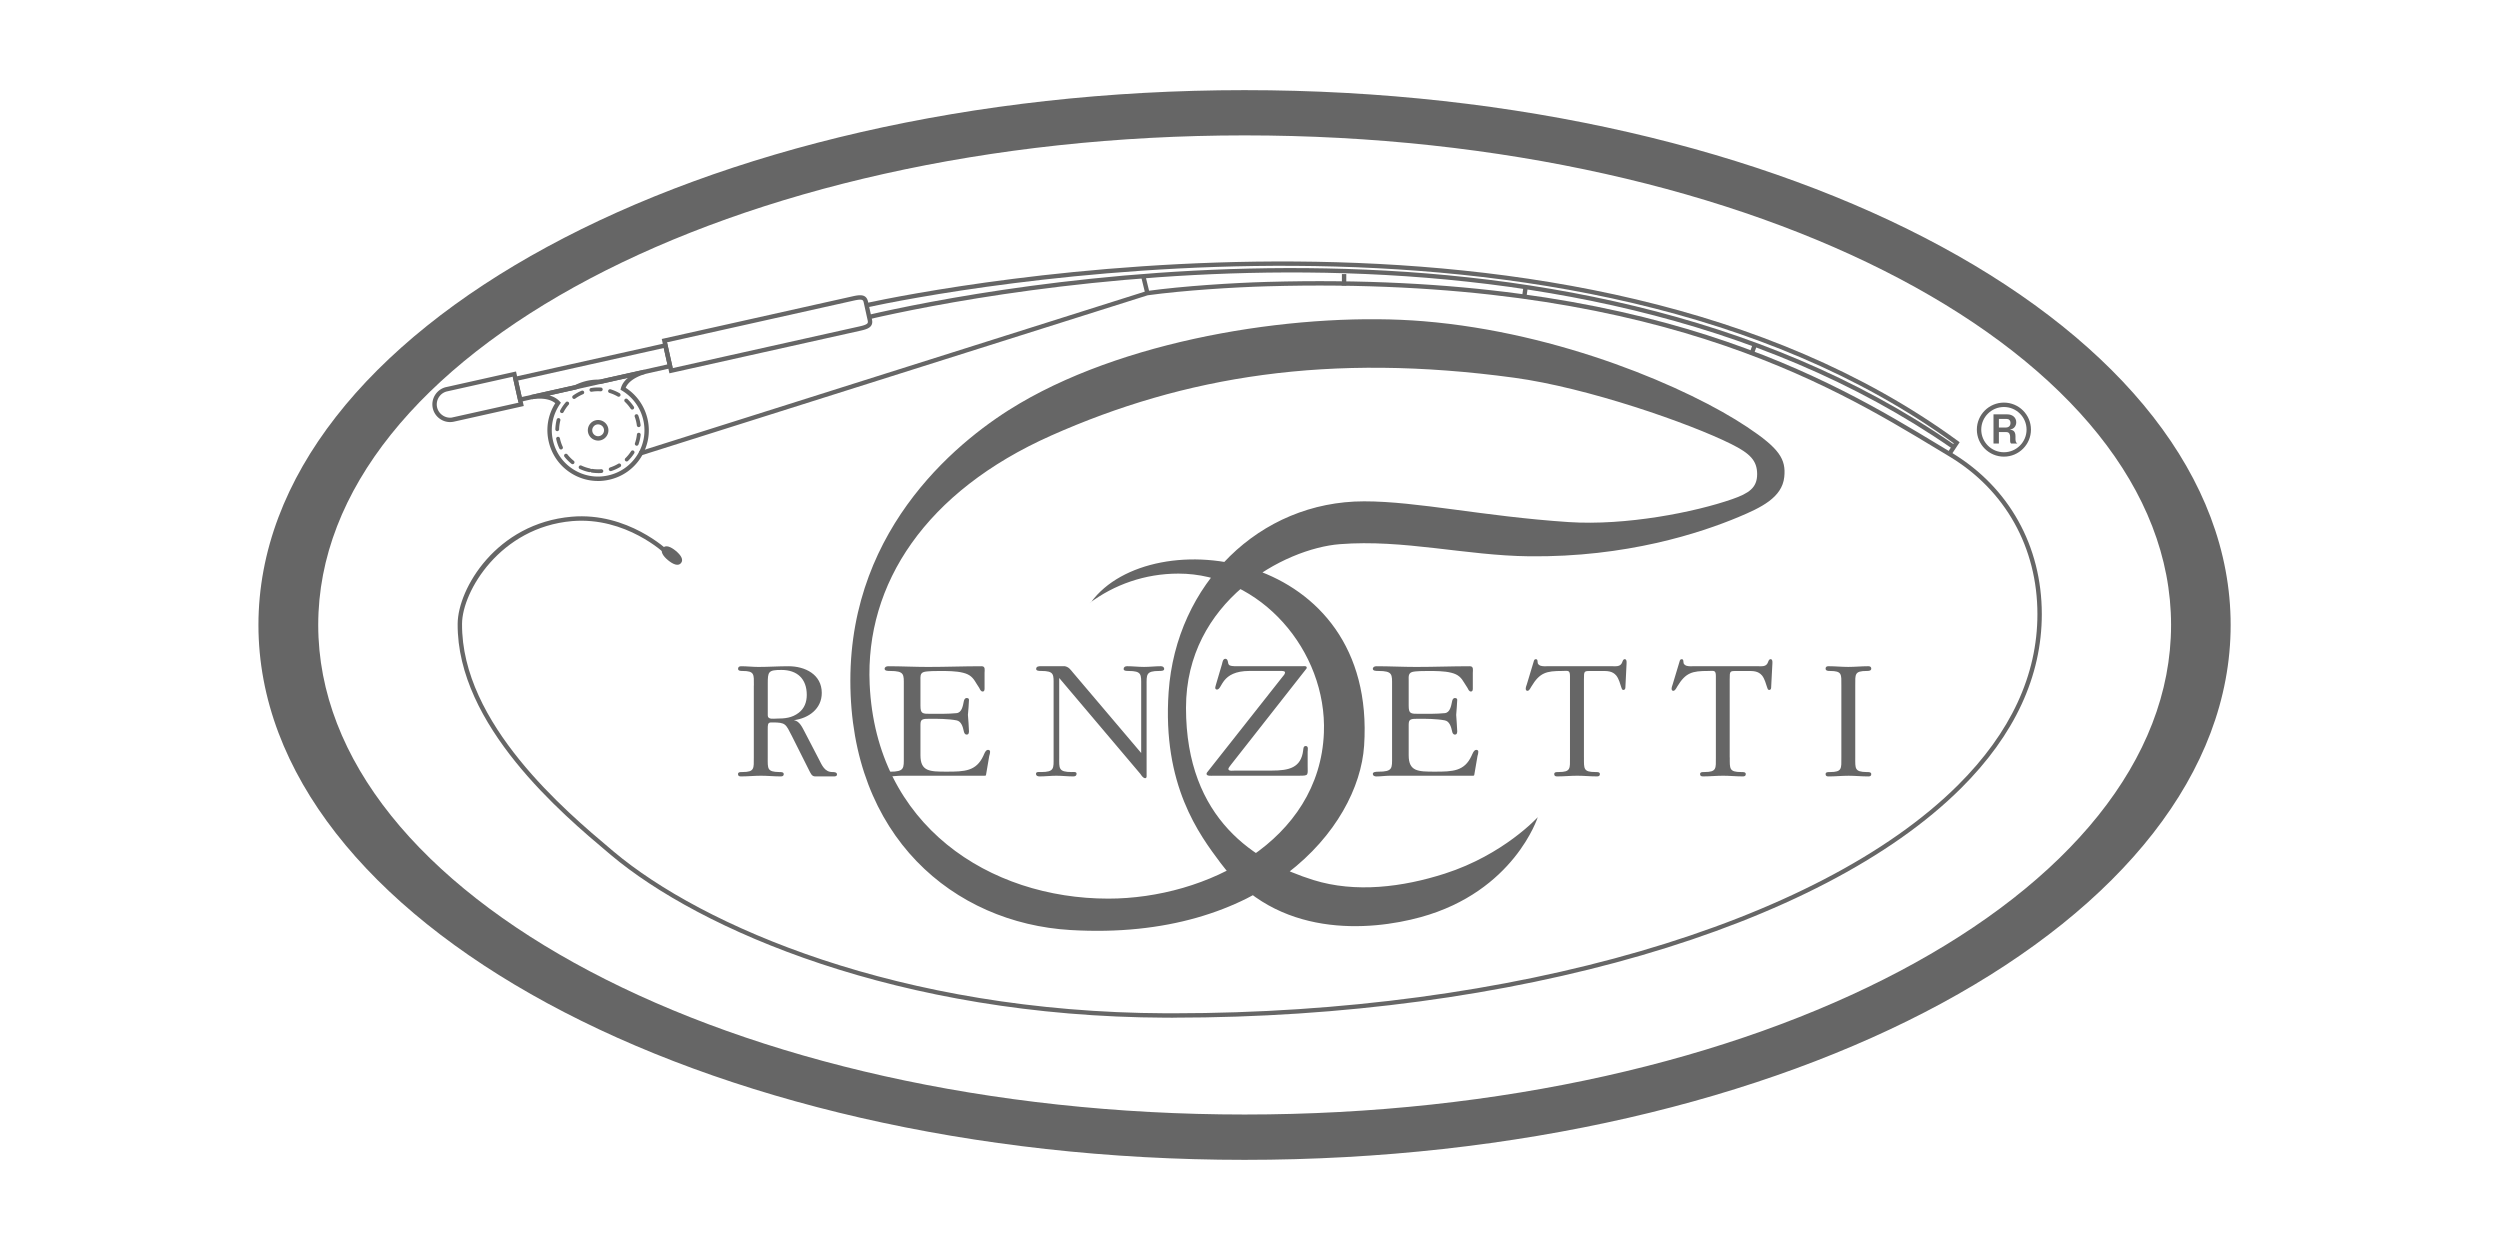 <svg version="1.1" id="レイヤー_1" xmlns="http://www.w3.org/2000/svg" x="0" y="0" viewBox="0 0 120 60" style="enable-background:new 0 0 120 60" xml:space="preserve"><style>.st0{fill:#666}</style><path class="st0" d="M52.289 28.955c1.19-.894 2.671-1.422 4.274-1.422 3.938 0 7.14 3.708 6.984 7.644-.205 5.178-5.622 7.957-10.349 7.957-5.693 0-11.146-3.499-11.454-10.29-.221-4.824 2.691-9.257 8.709-11.936C56.862 18.058 63.781 16.921 72.682 18.131c3.512.476 8.422 2.187 10.426 3.188.892.446 1.235.789 1.235 1.441 0 .653-.392.919-1.202 1.201-1.789.623-5.091 1.281-7.856 1.098-4.115-.276-7.238-.995-9.808-.995-5.024 0-9.025 3.972-9.383 9.157-.309 4.476 1.473 6.836 2.489 8.197 2.71 3.635 7.168 3.277 9.604 2.607 4.495-1.233 5.626-4.801 5.626-4.801s-1.63 1.8-4.46 2.709c-2.025.651-4.29.939-6.31.308-2.745-.857-6.115-2.88-6.115-8.266 0-5.126 4.727-7.647 7.384-7.855 3.052-.241 6.06.55 9.09.582 4.67.055 8.233-1.124 10.049-1.885 1.065-.447 2.091-.928 2.194-1.921.09-.863-.237-1.371-1.783-2.401-2.783-1.856-8.939-4.534-15.539-5.077-5.571-.457-13.852.698-19.378 3.946-2.744 1.61-8.128 5.829-8.128 13.307 0 7.477 4.95 11.637 10.566 11.97 9.235.55 13.832-4.871 14.095-8.849.624-9.426-10.221-10.804-13.103-6.894M36.186 32.906c0-.539.041-.7-.549-.7-.075 0-.21 0-.21-.102 0-.092.06-.125.152-.125.268 0 .554.034.826.034.489 0 .961-.034 1.442-.034.801 0 1.598.396 1.598 1.282 0 .768-.635 1.216-1.337 1.308.27.042.396.337.514.557l.684 1.316c.15.294.278.616.649.616.068 0 .221 0 .221.115 0 .087-.086.095-.153.095h-.895c-.169 0-.219-.16-.288-.286l-.826-1.646c-.303-.59-.296-.659-.937-.659-.067 0-.143-.006-.185.044-.05.058-.041.26-.041.336v1.301c0 .539-.034.69.547.7.075 0 .221-.01.221.099 0 .094-.071.111-.146.111-.32 0-.623-.033-.944-.033-.32 0-.639.033-.962.033-.075 0-.143-.017-.143-.111 0-.109.135-.099.21-.099.59 0 .549-.171.549-.7v-3.453zm.667 1.436c0 .209.285.15.429.15.389 0 .734-.032 1.054-.277.28-.211.389-.524.389-.859 0-.779-.465-1.199-1.215-1.199-.64 0-.657.083-.657.676v1.51z"/><path class="st0" d="M44.182 33.868c0 .396.091.396.507.396.303 0 .83.008 1.224-.033.254-.025.304-.337.353-.582.013-.049.042-.144.135-.144.049 0 .11.018.11.084-.009.237-.029.489-.051.725.022.271.042.526.051.794 0 .135-.061.152-.11.152-.093 0-.122-.092-.135-.145-.049-.243-.13-.497-.353-.538-.395-.076-.921-.076-1.224-.076-.406 0-.507 0-.507.286v1.467c0 .777.446.785 1.248.785.87 0 1.425-.016 1.771-.76.029-.058.099-.286.22-.286.072 0 .104.034.104.094 0 .067-.022.135-.042.203l-.152.893c-.009.061-.03.052-.112.052h-3.957c-.103 0-.202.009-.316.017-.099.008-.212.017-.314.017-.09 0-.17-.033-.17-.129 0-.091.162-.099.263-.099.699 0 .658-.17.658-.71V32.897c0-.522.041-.691-.658-.691-.101 0-.263 0-.263-.102 0-.084.08-.125.17-.125.631 0 1.277.034 1.905.034.87 0 1.721-.034 2.583-.034.192 0 .139.202.139.313v.725c0 .049.011.176-.09.176-.091 0-.132-.108-.162-.168l-.152-.237c-.151-.262-.292-.413-.627-.496-.335-.085-.768-.085-1.115-.085-.162 0-.607 0-.769.049-.191.059-.162.246-.162.389v1.223zM54.777 32.906c0-.531.038-.7-.614-.7-.082 0-.229 0-.229-.094 0-.092.072-.134.165-.134.278 0 .537.034.817.034.279 0 .537-.034.805-.034.087 0 .16.041.16.134 0 .094-.148.094-.241.094-.64 0-.603.176-.603.7v4.287c0 .042.016.16-.067.16-.101 0-.185-.136-.23-.203L50.842 32.543v3.815c0 .521-.046.7.602.7.084 0 .232-.026.232.081 0 .095-.063.129-.157.129-.276 0-.538-.033-.817-.033-.26 0-.537.033-.807.033-.091 0-.167-.033-.167-.129 0-.107.157-.081.241-.081.648 0 .604-.178.604-.7v-3.453c0-.531.044-.7-.604-.7-.083 0-.233 0-.233-.094 0-.126.122-.134.225-.134h1.149c.196.041.27.16.383.295l3.284 3.872v-3.24zM61.571 32.475c.046-.051.111-.127.111-.202 0-.085-.251-.068-.29-.068H59.976c-1.385 0-1.292.894-1.563.894-.054 0-.082-.041-.082-.083 0-.051.047-.185.057-.229l.268-.91c.019-.069.039-.255.157-.255.095 0 .112.077.13.154.01.067.019.134.093.168.104.042.308.034.408.034h3.084c.055 0 .195-.026.195.067 0 .042-.02.058-.048.093l-3.572 4.548c-.036.059-.14.16-.14.227 0 .118.25.075.315.075h1.764c.836 0 1.412-.134 1.511-.977.009-.077.009-.202.121-.202.148 0 .094.192.094.27v.674c0 .456.064.481-.39.481h-4.132c-.063 0-.331.033-.331-.085 0-.05.026-.073.054-.11l3.602-4.565zM67.617 33.868c0 .396.093.396.506.396.304 0 .831.008 1.225-.033.255-.025.305-.337.356-.582.01-.049.042-.144.132-.144.049 0 .111.018.111.084-.011.237-.03.489-.05.725.019.271.038.526.05.794 0 .135-.062.152-.111.152-.09 0-.122-.092-.132-.145-.051-.243-.132-.497-.356-.538-.394-.076-.921-.076-1.225-.076-.404 0-.506 0-.506.286v1.467c0 .777.448.785 1.248.785.871 0 1.426-.016 1.769-.76.031-.058.103-.286.225-.286.069 0 .1.034.1.094 0 .067-.019.135-.039.203l-.153.893c-.01.061-.03.052-.111.052h-3.96c-.101 0-.202.009-.313.017-.102.008-.213.017-.315.017-.091 0-.172-.033-.172-.129 0-.091.164-.099.264-.099.7 0 .659-.17.659-.71V32.897c0-.522.04-.691-.659-.691-.099 0-.264 0-.264-.102 0-.084.081-.125.172-.125.628 0 1.276.034 1.905.034.87 0 1.722-.034 2.582-.034.193 0 .14.202.14.313v.725c0 .049.011.176-.091.176-.089 0-.13-.108-.161-.168l-.151-.237c-.152-.262-.294-.413-.629-.496-.333-.085-.769-.085-1.114-.085-.16 0-.607 0-.767.049-.193.059-.165.246-.165.389v1.223zM76.03 36.358c0 .539-.035.7.548.7.075 0 .217-.01.217.099 0 .094-.067.111-.142.111-.322 0-.623-.033-.945-.033-.32 0-.642.033-.963.033-.075 0-.143-.017-.143-.111 0-.109.135-.099.212-.099.59 0 .545-.171.545-.7v-3.908c0-.305-.107-.244-.369-.244-.769 0-1.083.077-1.486.751-.035.059-.1.203-.185.203-.058 0-.084-.043-.084-.102 0-.058.032-.162.051-.203l.33-1.096c.015-.06.032-.119.108-.119.05 0 .077.043.077.093.007.075 0 .126.066.177.111.093.289.068.422.068h3.063c.22 0 .43.041.517-.195.024-.066.043-.143.124-.143.119 0 .077.245.077.304l-.05 1.029c0 .067-.011.145-.103.145-.058 0-.077-.068-.092-.117-.059-.179-.117-.415-.245-.576-.186-.218-.424-.218-.683-.218h-.491c-.377 0-.377-.017-.377.413v3.74zM83.029 36.358c0 .539-.032.7.549.7.076 0 .22-.01.22.099 0 .094-.067.111-.144.111-.322 0-.626-.033-.945-.033-.32 0-.641.033-.962.033-.075 0-.144-.017-.144-.111 0-.109.134-.099.209-.099.594 0 .55-.171.55-.7v-3.908c0-.305-.108-.244-.37-.244-.769 0-1.081.077-1.486.751-.033.059-.103.203-.186.203-.059 0-.083-.043-.083-.102 0-.058.034-.162.05-.203l.33-1.096c.016-.06.032-.119.109-.119.049 0 .075.043.075.093.008.075 0 .126.067.177.109.093.286.068.421.068h3.064c.219 0 .431.041.513-.195.026-.066.046-.143.128-.143.119 0 .076.245.076.304l-.053 1.029c0 .067-.007.145-.1.145-.059 0-.077-.068-.092-.117-.061-.179-.119-.415-.246-.576-.185-.218-.421-.218-.681-.218h-.491c-.381 0-.381-.017-.381.413v3.74zM88.385 32.897c0-.529.043-.691-.547-.691-.075 0-.21 0-.21-.111 0-.091.059-.117.142-.117.322 0 .625.034.945.034.322 0 .642-.034.962-.034.077 0 .144.025.144.117 0 .111-.144.111-.22.111-.59 0-.549.161-.549.691v3.462c0 .539-.034.69.549.7.075 0 .22-.01.22.099 0 .094-.067.111-.144.111-.32 0-.624-.033-.944-.033-.321 0-.642.033-.963.033-.076 0-.142-.017-.142-.111 0-.109.135-.099.21-.099.59 0 .547-.171.547-.7V32.897zM96.188 21.919c-.716 0-1.299-.582-1.299-1.298 0-.715.583-1.296 1.299-1.296.716 0 1.298.581 1.298 1.296 0 .716-.582 1.298-1.298 1.298zm0-2.383c-.6 0-1.088.487-1.088 1.085 0 .599.488 1.087 1.088 1.087.599 0 1.087-.488 1.087-1.087 0-.598-.487-1.085-1.087-1.085z"/><path class="st0" d="M96.532 21.289c-.029-.027-.046-.048-.046-.15v-.169c0-.099-.03-.23-.18-.23h-.359v.548h-.259V19.889h.66c.261 0 .432.161.432.379 0 .092-.031.177-.086.24-.054.061-.1.086-.219.113.136.019.268.059.268.322v.142c0 .14.052.177.09.203h-.301zm-.219-1.181h-.366v.414h.324c.144 0 .232-.075.232-.219 0-.126-.075-.195-.19-.195zM56.315 48.85c-.117 0-.232-0-.349-.001-12.868-.048-22.392-4.235-26.638-7.806l-.135-.114c-2.173-1.828-7.263-6.108-7.226-10.991.012-1.675 1.853-4.823 5.476-5.136 2.686-.23 4.614 1.614 4.633 1.633l-.147.152c-.019-.018-1.883-1.793-4.468-1.574-3.446.298-5.272 3.366-5.283 4.927-.036 4.784 5 9.019 7.151 10.828l.135.114c4.218 3.548 13.691 7.708 26.503 7.756.116 0.0.233 0.0.349 0 16.217 0 30.975-4.286 37.669-10.954 2.529-2.519 3.811-5.28 3.811-8.204 0-3.195-1.54-5.953-4.223-7.567l-.613-.37c-5.145-3.11-13.759-8.312-32.121-7.801-1.621.045-4.028.196-5.75.432l-24.357 7.7-.063-.201 24.374-7.704c1.748-.241 4.164-.393 5.791-.438 18.434-.516 27.07 4.709 32.235 7.831l.613.369c2.749 1.654 4.325 4.478 4.325 7.748 0 2.982-1.303 5.793-3.873 8.353-6.731 6.706-21.549 11.016-37.819 11.016z"/><path class="st0" d="M32.065 26.89c.242.2.489.302.624.138.136-.165-.01-.387-.251-.587-.241-.198-.488-.301-.623-.138-.136.166.011.388.25.588zM93.658 21.842l-.176-.116.296-.448c-18.28-13.28-48.74-7.258-52.158-6.525l-.044-.207c3.432-.735 34.064-6.789 52.407 6.621l.081.06-.407.616z"/><path class="st0" d="M93.694 21.526c-18.748-13.001-46.574-7.451-51.963-6.206l-.047-.206c5.403-1.248 33.309-6.814 52.13 6.239l-.12.173z"/><path transform="rotate(-13.65 54.977 13.671)" class="st0" d="M54.872 13.26h.211v.823h-.211z"/><path class="st0" d="m84.202 16.948-.199-.071.126-.349.199.071zM64.411 13.155h.211v.55h-.211zM73.267 14.27l-.209-.03.069-.481.209.03zM24.884 19.308l-.268-1.202 7.406-1.652.267 1.199-7.405 1.655zm-.016-1.042.176.79 6.992-1.564-.176-.787-6.993 1.561z"/><path class="st0" d="m32.132 17.92-.185-.822-.001 0-.182-.827.103-.023s8.486-1.897 9.053-2.023c.358-.081.662-.117.745.252l.189.855c.027.12.016.215-.034.293-.083.131-.258.192-.533.252-.568.126-9.053 2.02-9.053 2.02l-.103.023zm.02-.872.14.62c.966-.216 8.419-1.879 8.95-1.997.172-.038.354-.087.4-.16.011-.018.024-.051.006-.133l-.189-.855c-.027-.119-.043-.192-.493-.091-.529.118-7.984 1.784-8.949 2l.137.616zM21.606 20.26c-.39 0-.744-.27-.832-.664-.101-.459.188-.915.645-1.017l.02-.004.002 0 3.328-.744.372 1.658-3.351.75a.854.854 0 0 1-.184.02zm.161-.123h.003-.003zm-.322-1.347c-.332.085-.54.422-.465.76.072.32.381.532.696.495l3.213-.716-.279-1.246-3.164.707zM28.702 23.087c-.455 0-.902-.129-1.296-.379-.549-.348-.929-.89-1.071-1.525-.142-.633-.03-1.279.318-1.829-.385-.329-1.106-.19-1.114-.188l-.044-.207 2.098-.469c.185-.095.382-.166.586-.212.204-.045.414-.064.618-.056l2.124-.475.048.206c-.008.002-.737.187-.936.659.537.349.909.882 1.052 1.513.141.634.027 1.285-.322 1.834-.349.549-.89.928-1.525 1.069-.178.04-.359.06-.537.06zm-2.333-4.107c.182.05.361.138.498.288l.056.062-.047.069c-.352.517-.471 1.134-.335 1.738.129.581.477 1.075.978 1.393.501.317 1.094.421 1.674.29.58-.128 1.074-.475 1.393-.976.318-.501.423-1.095.294-1.674-.136-.601-.501-1.107-1.028-1.423l-.069-.042.022-.078c.057-.202.185-.363.334-.489l-1.322.295-.014-0c-.189-.01-.385.009-.576.051a2.275 2.275 0 0 0-.548.2l-.026.009-1.284.287zm2.343 2.168c-.227 0-.433-.157-.484-.387-.028-.128-.006-.26.064-.371.071-.112.18-.189.31-.218.267-.058.532.111.591.376.059.264-.109.529-.374.589h-.001c-.035.008-.071.012-.106.012zm-.004-.777a.283.283 0 0 0-.061.006c-.073.016-.136.061-.176.125-.041.064-.053.139-.037.213.034.152.186.252.338.216.152-.035.249-.186.215-.337-.029-.132-.148-.223-.279-.223z"/><path class="st0" d="M28.712 22.708c-.102 0-.206-.008-.308-.023-.025-.004-.046-.017-.06-.036-.019.012-.043.017-.068.012-.155-.033-.305-.084-.447-.151-.045-.021-.065-.075-.043-.12.022-.045.076-.064.12-.043.13.061.267.107.408.138a.091.091 0 0 1 .054.035c.018-.011.041-.016.062-.013.143.022.288.027.43.015.045 0 .094.033.098.083.004.05-.033.093-.083.098a2.042 2.042 0 0 1-.164.007zm.6-.094a.091.091 0 0 1-.086-.063c-.015-.047.011-.099.059-.114a1.889 1.889 0 0 0 .392-.178c.042-.026.098-.012.124.031.026.043.012.098-.031.124a2.069 2.069 0 0 1-.43.196c-.009.003-.018.004-.028.004zm-1.826-.333c-.02 0-.04-.007-.057-.02-.124-.099-.235-.211-.333-.335-.031-.039-.024-.096.015-.127.039-.031.097-.024.127.015.089.113.191.215.304.306.039.031.045.088.014.127-.018.022-.044.034-.071.034zm2.595-.13c-.024 0-.047-.009-.065-.028-.035-.036-.034-.093.002-.128a1.912 1.912 0 0 0 .272-.334c.027-.042.083-.054.125-.027a.091.091 0 0 1 .027.125c-.085.133-.186.256-.299.366a.09.09 0 0 1-.063.026zm-3.151-.575a.09.09 0 0 1-.082-.053c-.067-.143-.117-.294-.15-.448-.01-.049.021-.097.07-.107.047-.009.097.021.107.07a1.918 1.918 0 0 0 .136.409c.021.045.002.099-.044.12a.087.087 0 0 1-.038.009zm3.633-.181a.084.084 0 0 1-.03-.005c-.047-.016-.072-.068-.056-.115a1.887 1.887 0 0 0 .085-.343c.004-.026.007-.051.01-.077.005-.049.044-.085.099-.081.05.005.086.049.081.099a1.554 1.554 0 0 1-.011.085c-.019.128-.05.254-.093.376-.013.037-.048.061-.085.061zm-3.817-.698h-.002c-.05-.002-.089-.043-.088-.093a2.151 2.151 0 0 1 .023-.256 1.968 1.968 0 0 1 .043-.212c.012-.048.063-.076.11-.065.048.012.077.062.065.11-.016.063-.029.128-.039.193-.012.079-.019.157-.02.234-.002.049-.042.088-.091.088zm3.913-.195c-.045 0-.084-.034-.09-.079-.018-.143-.052-.284-.102-.419-.017-.047.007-.099.054-.116.047-.017.099.007.116.054.055.148.092.302.112.459.006.05-.029.095-.079.101-.004 0-.008.001-.011.001zm-3.688-.674c-.014 0-.028-.004-.042-.01-.044-.023-.061-.078-.038-.122.073-.139.163-.27.267-.389.032-.038.089-.041.128-.009.038.032.042.09.009.128-.095.109-.176.228-.243.355a.091.091 0 0 1-.08.049zm3.376-.168a.09.09 0 0 1-.075-.041 1.903 1.903 0 0 0-.277-.33c-.036-.035-.038-.092-.004-.128.035-.036.092-.038.128-.004.115.109.217.231.304.362.028.041.016.097-.026.125-.015.01-.033.015-.05.015zm-2.789-.51a.091.091 0 0 1-.073-.038c-.029-.041-.02-.097.02-.126.129-.092.267-.17.412-.231.045-.019.099.002.118.049.019.046-.002.099-.049.118-.132.055-.258.126-.376.211a.09.09 0 0 1-.053.017zm2.137-.106a.09.09 0 0 1-.046-.012 1.851 1.851 0 0 0-.394-.172.09.09 0 0 1-.061-.113c.015-.048.067-.074.113-.061.151.046.297.11.434.189.043.025.058.081.033.124-.017.028-.047.045-.078.045zm-1.309-.24c-.044 0-.082-.032-.089-.076-.008-.049.026-.096.075-.104.156-.026.316-.032.472-.022.05.003.088.046.085.096-.003.051-.052.087-.096.085-.144-.01-.289-.003-.431.021a.096.096 0 0 1-.015.001z"/><path class="st0" d="M59.738 4.327c-26.141 0-47.333 11.494-47.333 25.673 0 14.179 21.192 25.673 47.333 25.673 26.141 0 47.333-11.494 47.333-25.673 0-14.179-21.192-25.673-47.333-25.673zm.005 49.17c-24.559 0-44.468-10.521-44.468-23.499 0-12.978 19.909-23.499 44.468-23.499 24.559 0 44.468 10.521 44.468 23.499 0 12.978-19.909 23.499-44.468 23.499z"/></svg>
